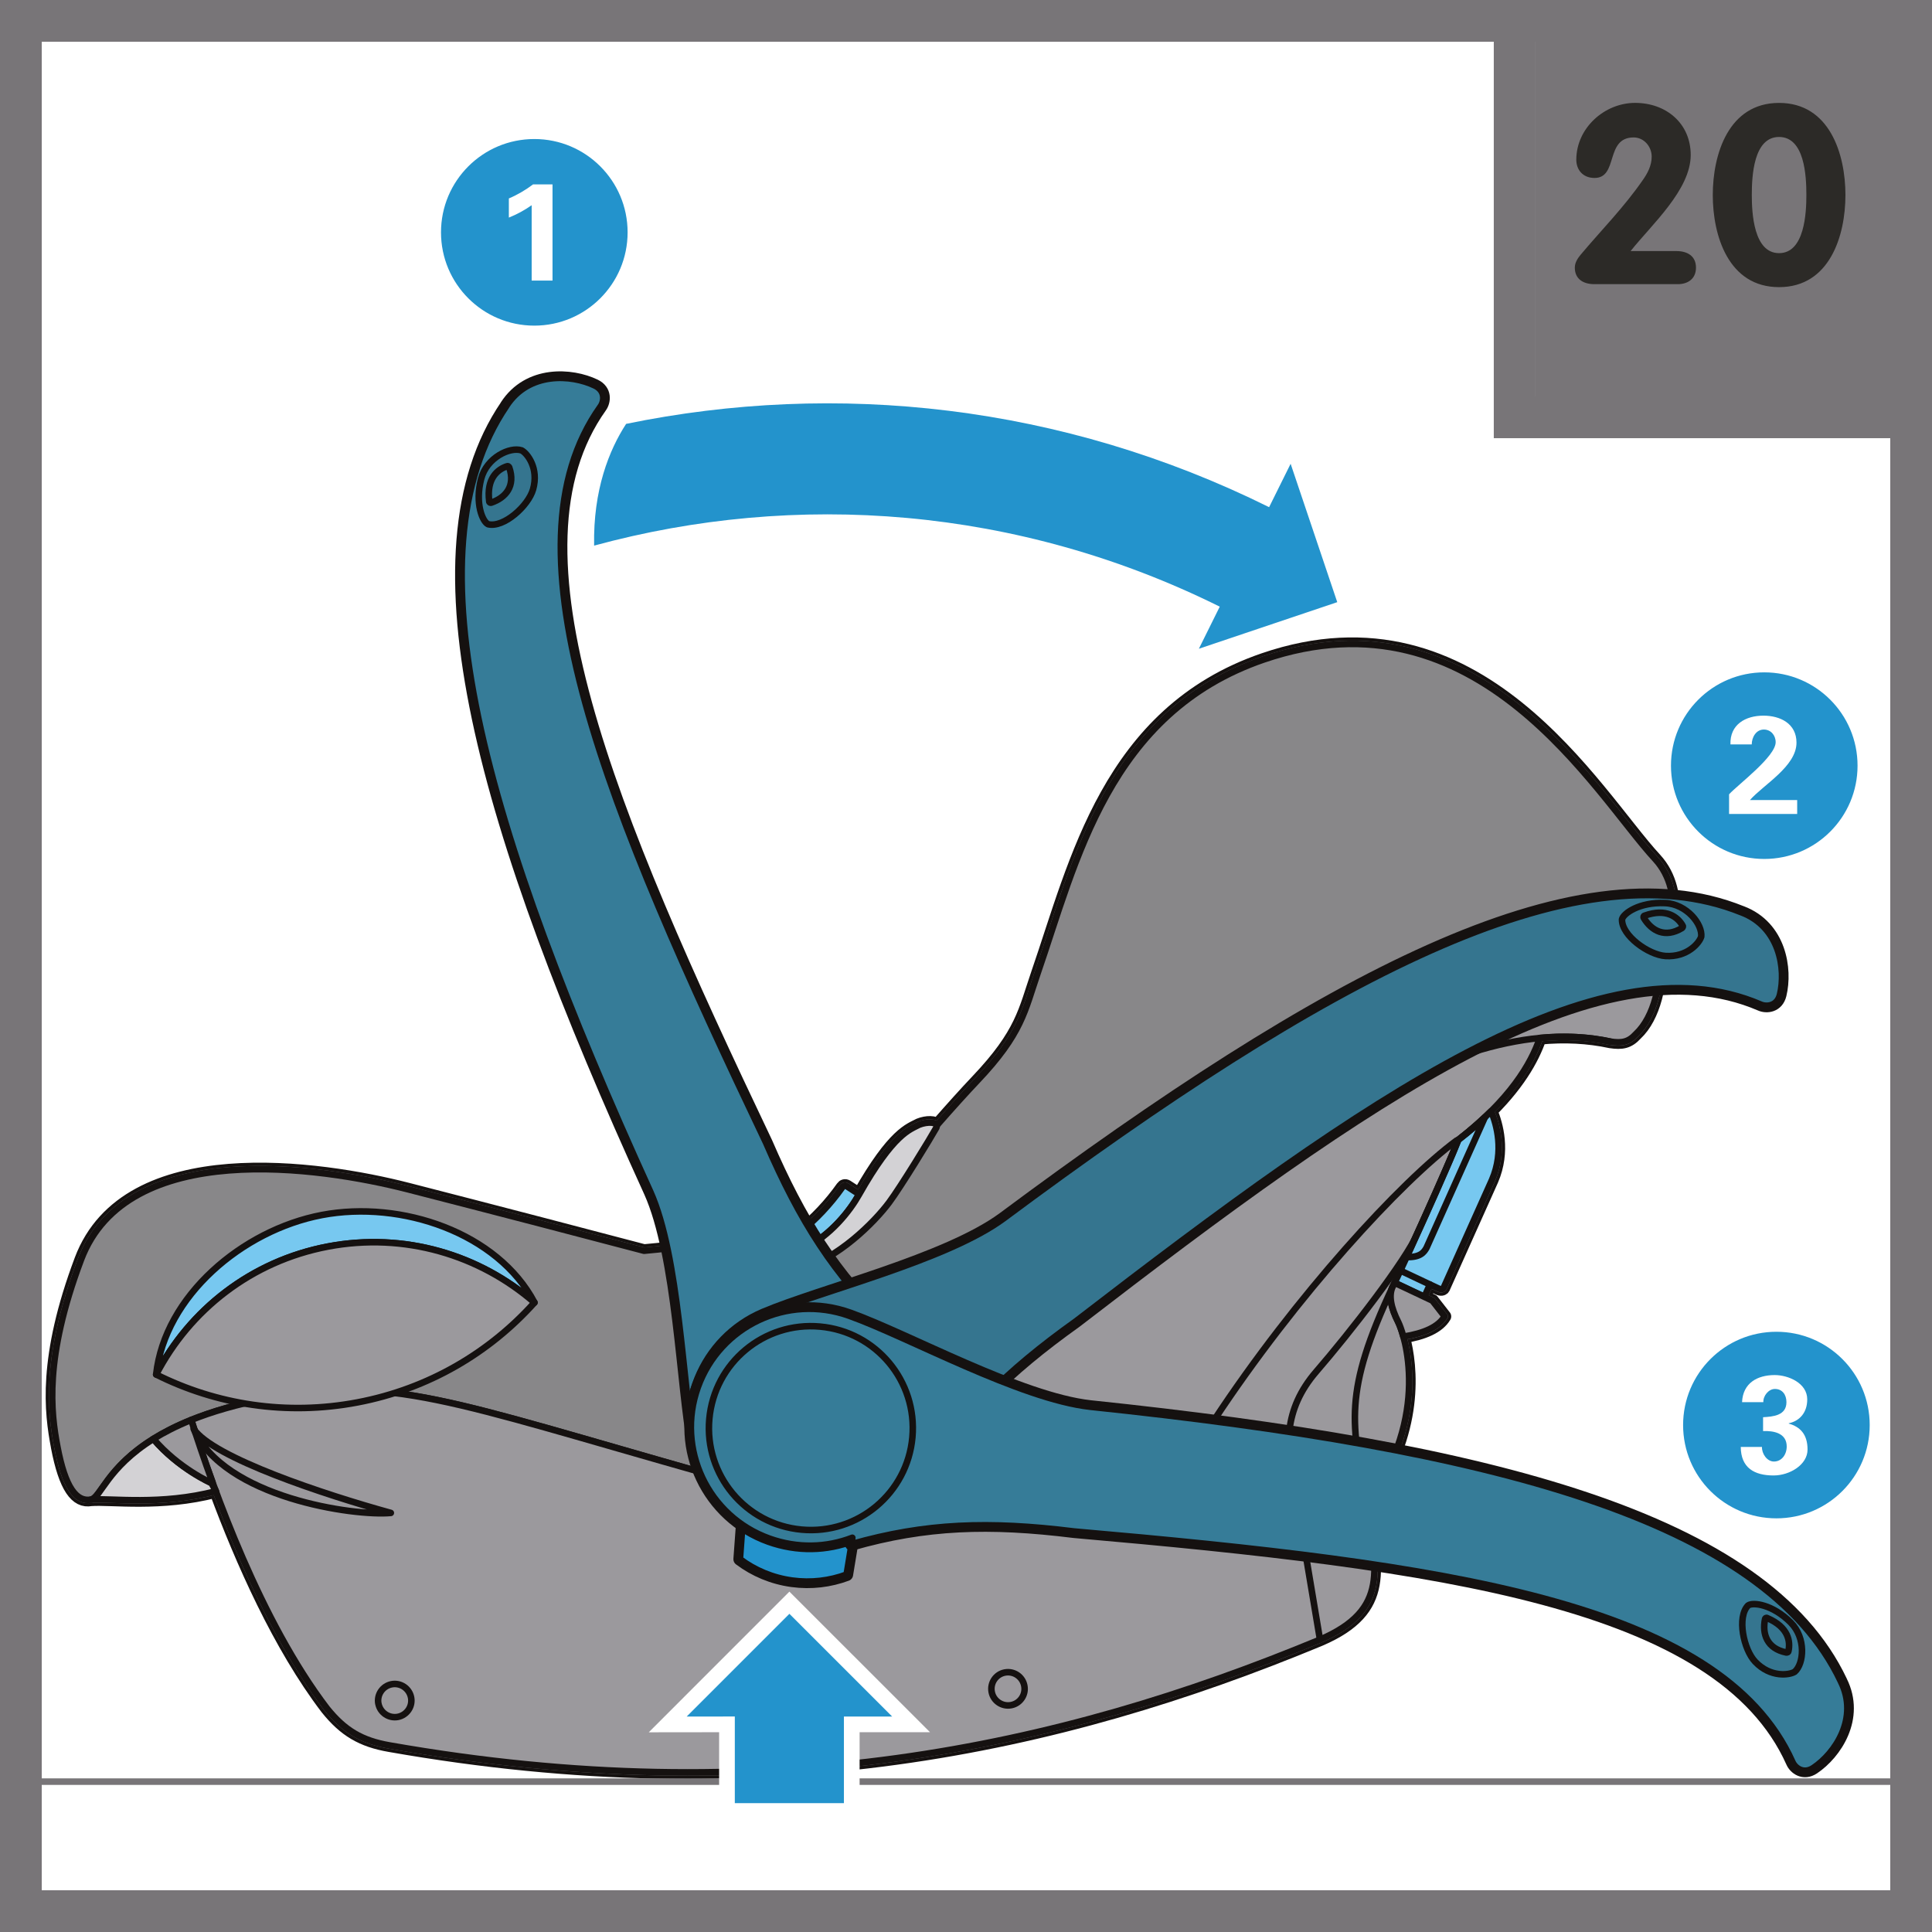 <?xml version="1.0" encoding="UTF-8"?>
<!DOCTYPE svg PUBLIC "-//W3C//DTD SVG 1.1//EN" "http://www.w3.org/Graphics/SVG/1.1/DTD/svg11.dtd">
<!-- Creator: CorelDRAW 2017 -->
<svg xmlns="http://www.w3.org/2000/svg" xml:space="preserve" width="24.5mm" height="24.5mm" version="1.1" style="shape-rendering:geometricPrecision; text-rendering:geometricPrecision; image-rendering:optimizeQuality; fill-rule:evenodd; clip-rule:evenodd"
viewBox="0 0 699.48 699.48"
 xmlns:xlink="http://www.w3.org/1999/xlink">
 <rect x="0" y="0" width="699.48" height="699.48" fill="#333333" stroke="none"/>
 <defs>
  <style type="text/css">
   <![CDATA[
    .str6 {stroke:white;stroke-width:11.36;stroke-miterlimit:4}
    .str7 {stroke:#787578;stroke-width:15.11;stroke-miterlimit:10}
    .str2 {stroke:#151110;stroke-width:2.37;stroke-linejoin:round;stroke-miterlimit:4}
    .str4 {stroke:#151110;stroke-width:4.73;stroke-linejoin:round;stroke-miterlimit:4}
    .str3 {stroke:#151110;stroke-width:2.37;stroke-linecap:round;stroke-linejoin:round;stroke-miterlimit:4}
    .str1 {stroke:#787578;stroke-width:2.37;stroke-linecap:round;stroke-linejoin:round;stroke-miterlimit:4}
    .str5 {stroke:white;stroke-width:2.37;stroke-linecap:round;stroke-linejoin:round;stroke-miterlimit:4}
    .str0 {stroke:#151110;stroke-width:4.73;stroke-linecap:round;stroke-linejoin:round;stroke-miterlimit:4}
    .fil1 {fill:none;fill-rule:nonzero}
    .fil11 {fill:#2C2A27;fill-rule:nonzero}
    .fil7 {fill:#2393CC;fill-rule:nonzero}
    .fil9 {fill:#35758F;fill-rule:nonzero}
    .fil8 {fill:#367C98;fill-rule:nonzero}
    .fil4 {fill:#77C8F0;fill-rule:nonzero}
    .fil10 {fill:#787578;fill-rule:nonzero}
    .fil3 {fill:#888789;fill-rule:nonzero}
    .fil6 {fill:#9B999D;fill-rule:nonzero}
    .fil2 {fill:#A6A5A8;fill-rule:nonzero}
    .fil5 {fill:#D3D2D5;fill-rule:nonzero}
    .fil0 {fill:white;fill-rule:nonzero}
   ]]>
  </style>
 </defs>
 <g id="Слой_x0020_1">
  <polygon class="fil0" points="15.11,684.37 684.37,684.37 684.37,15.11 15.11,15.11 "/>
  <path class="fil1 str0" d="M20.78 523.82c2.81,14.77 6.87,20.11 12.2,19.1 7.13,-0.55 25.34,2.18 45.15,-3.02 9.34,25.14 22.93,55.93 40.23,78.63 6.42,7.97 12.63,11.67 22.75,13.42 135.55,23.83 241.45,1.24 336.78,-38.31 25.47,-10.96 20.19,-25.88 16.99,-49.14 18.8,-25.81 16.15,-49.83 13.22,-60.55 7.47,-1.18 12.71,-3.54 14.95,-7.34l-4.44 -5.7 -13.69 -6.47 10.78 5.09 2 -4.47 3.31 1.55c1.07,0.4 1.51,-0.08 1.62,-0.27l17.55 -39.15c4.47,-10.4 1.65,-20.13 -0.33,-24.87 -0.69,0.69 -1.5,1.4 -2.22,2.08 11.73,-11.09 17.32,-21 19.88,-28.58 8.92,-0.85 17.43,-0.42 25.54,1.32 4.2,0.63 6.57,0.18 9.27,-2.78 6.6,-6.14 9.46,-18.93 8.34,-28.8l0.16 -0.57c3.42,-1.27 9.99,-21.49 -1.56,-33.98 -21.66,-23.41 -63.86,-98.89 -141.69,-72.25 -56.32,19.28 -68.06,73.55 -81.87,113.52 -4.73,13.76 -5.64,21.88 -21.97,39.07 -4.17,4.39 -9.28,10.08 -14.61,16.17 -0.28,-1.42 -3.76,-1.36 -6.38,-0.29 -3.23,1.76 -9.05,2.94 -21.66,25.16l-4.48 -2.91c-0.65,-0.4 -1.25,-0.16 -1.62,0.37 -4.4,6.22 -9.63,11.75 -15.49,16.47 -0.34,0.26 -1.02,1.02 -0.37,1.92l2.55 3.49c-0.33,0.17 -0.63,0.37 -0.98,0.55l-13.61 -0.17c-13.53,-3.56 -31.87,-0.25 -43.89,0.73 -14.81,-3.93 -56.42,-14.79 -85.65,-22.29 -31.55,-8.09 -101.56,-18.58 -118.22,25.52 -13.42,35.62 -10.9,55.34 -8.53,67.75z"/>
  <path class="fil2" d="M20.78 523.82c2.81,14.77 6.87,20.11 12.2,19.1 7.13,-0.55 25.34,2.18 45.15,-3.02 9.34,25.14 22.93,55.93 40.23,78.63 6.42,7.97 12.63,11.67 22.75,13.42 135.55,23.83 241.45,1.24 336.78,-38.31 25.47,-10.96 20.19,-25.88 16.99,-49.14 18.8,-25.81 16.15,-49.83 13.22,-60.55 7.47,-1.18 12.71,-3.54 14.95,-7.34l-4.44 -5.7 -13.69 -6.47 10.78 5.09 2 -4.47 3.31 1.55c1.07,0.4 1.51,-0.08 1.62,-0.27l17.55 -39.15c4.47,-10.4 1.65,-20.13 -0.33,-24.87 -0.69,0.69 -1.5,1.4 -2.22,2.08 11.73,-11.09 17.32,-21 19.88,-28.58 8.92,-0.85 17.43,-0.42 25.54,1.32 4.2,0.63 6.57,0.18 9.27,-2.78 6.6,-6.14 9.46,-18.93 8.34,-28.8l0.16 -0.57c3.42,-1.27 9.99,-21.49 -1.56,-33.98 -21.66,-23.41 -63.86,-98.89 -141.69,-72.25 -56.32,19.28 -68.06,73.55 -81.87,113.52 -4.73,13.76 -5.64,21.88 -21.97,39.07 -4.17,4.39 -9.28,10.08 -14.61,16.17 -0.28,-1.42 -3.76,-1.36 -6.38,-0.29 -3.23,1.76 -9.05,2.94 -21.66,25.16l-4.48 -2.91c-0.65,-0.4 -1.25,-0.16 -1.62,0.37 -4.4,6.22 -9.63,11.75 -15.49,16.47 -0.34,0.26 -1.02,1.02 -0.37,1.92l2.55 3.49c-0.33,0.17 -0.63,0.37 -0.98,0.55l-13.61 -0.17c-13.53,-3.56 -31.87,-0.25 -43.89,0.73 -14.81,-3.93 -56.42,-14.79 -85.65,-22.29 -31.55,-8.09 -101.56,-18.58 -118.22,25.52 -13.42,35.62 -10.9,55.34 -8.53,67.75zm-5.67 121.22l669.27 0 -669.27 0z"/>
  <path class="fil1 str1" d="M20.78 523.82c2.81,14.77 6.87,20.11 12.2,19.1 7.13,-0.55 25.34,2.18 45.15,-3.02 9.34,25.14 22.93,55.93 40.23,78.63 6.42,7.97 12.63,11.67 22.75,13.42 135.55,23.83 241.45,1.24 336.78,-38.31 25.47,-10.96 20.19,-25.88 16.99,-49.14 18.8,-25.81 16.15,-49.83 13.22,-60.55 7.47,-1.18 12.71,-3.54 14.95,-7.34l-4.44 -5.7 -13.69 -6.47 10.78 5.09 2 -4.47 3.31 1.55c1.07,0.4 1.51,-0.08 1.62,-0.27l17.55 -39.15c4.47,-10.4 1.65,-20.13 -0.33,-24.87 -0.69,0.69 -1.5,1.4 -2.22,2.08 11.73,-11.09 17.32,-21 19.88,-28.58 8.92,-0.85 17.43,-0.42 25.54,1.32 4.2,0.63 6.57,0.18 9.27,-2.78 6.6,-6.14 9.46,-18.93 8.34,-28.8l0.16 -0.57c3.42,-1.27 9.99,-21.49 -1.56,-33.98 -21.66,-23.41 -63.86,-98.89 -141.69,-72.25 -56.32,19.28 -68.06,73.55 -81.87,113.52 -4.73,13.76 -5.64,21.88 -21.97,39.07 -4.17,4.39 -9.28,10.08 -14.61,16.17 -0.28,-1.42 -3.76,-1.36 -6.38,-0.29 -3.23,1.76 -9.05,2.94 -21.66,25.16l-4.48 -2.91c-0.65,-0.4 -1.25,-0.16 -1.62,0.37 -4.4,6.22 -9.63,11.75 -15.49,16.47 -0.34,0.26 -1.02,1.02 -0.37,1.92l2.55 3.49c-0.33,0.17 -0.63,0.37 -0.98,0.55l-13.61 -0.17c-13.53,-3.56 -31.87,-0.25 -43.89,0.73 -14.81,-3.93 -56.42,-14.79 -85.65,-22.29 -31.55,-8.09 -101.56,-18.58 -118.22,25.52 -13.42,35.62 -10.9,55.34 -8.53,67.75z"/>
  <line class="fil1 str1" x1="15.11" y1="645.04" x2="684.37" y2= "645.04" />
  <path class="fil3" d="M303.79 448.98c3.07,-3.55 33.61,-40.46 49.93,-57.64 16.34,-17.19 17.24,-25.31 21.97,-39.07 13.83,-39.97 25.56,-94.23 81.87,-113.52 77.85,-26.63 120.04,48.84 141.69,72.25 11.56,12.49 4.99,32.72 1.56,33.98l-0.16 0.57c-52.39,-30.39 -148.52,15.75 -268.09,137.35 -5.82,4.78 -8.94,10.89 -8.8,21.26l-67.87 29.45c-93.17,-26.38 -114.49,-35.8 -158.86,-27.35 -56.13,10.66 -58.73,35.65 -64.04,36.66 -5.33,1 -9.4,-4.32 -12.21,-19.11 -2.37,-12.41 -4.88,-32.13 8.54,-67.74 16.65,-44.12 86.66,-33.61 118.2,-25.53 29.23,7.49 70.84,18.36 85.66,22.29 12.02,-0.99 30.37,-4.28 43.89,-0.74l13.61 0.17 1.49 2.14c0,0 6.28,0.61 11.62,-5.42z"/>
  <path class="fil1 str2" d="M303.79 448.98c3.07,-3.55 33.61,-40.46 49.93,-57.64 16.34,-17.19 17.24,-25.31 21.97,-39.07 13.83,-39.97 25.56,-94.23 81.87,-113.52 77.85,-26.63 120.04,48.84 141.69,72.25 11.56,12.49 4.99,32.72 1.56,33.98l-0.16 0.57c-52.39,-30.39 -148.52,15.75 -268.09,137.35 -5.82,4.78 -8.94,10.89 -8.8,21.26l-67.87 29.45c-93.17,-26.38 -114.49,-35.8 -158.86,-27.35 -56.13,10.66 -58.73,35.65 -64.04,36.66 -5.33,1 -9.4,-4.32 -12.21,-19.11 -2.37,-12.41 -4.88,-32.13 8.54,-67.74 16.65,-44.12 86.66,-33.61 118.2,-25.53 29.23,7.49 70.84,18.36 85.66,22.29 12.02,-0.99 30.37,-4.28 43.89,-0.74l13.61 0.17 1.49 2.14c0,0 6.28,0.61 11.62,-5.42z"/>
  <path class="fil1 str3" d="M292.17 454.39c-2.37,0.55 -23.23,6.04 -25.57,9.4 -2.34,3.35 -14.38,19.89 -11.89,34.6"/>
  <line class="fil1 str3" x1="286.95" y1="456.03" x2="259.6" y2= "475.64" />
  <path class="fil4" d="M291.68 451.76l-2.58 -3.53c-0.65,-0.91 0.03,-1.66 0.38,-1.92 5.85,-4.72 11.08,-10.24 15.48,-16.47 0.37,-0.53 0.98,-0.79 1.62,-0.37l4.48 2.91c-0.03,0.09 -0.08,0.17 -0.14,0.24 -3.06,5.45 -9.69,14.14 -19.25,19.15z"/>
  <path class="fil1 str3" d="M291.68 451.76l-2.58 -3.53c-0.65,-0.91 0.03,-1.66 0.38,-1.92 5.85,-4.72 11.08,-10.24 15.48,-16.47 0.37,-0.53 0.98,-0.79 1.62,-0.37l4.48 2.91c-0.03,0.09 -0.08,0.17 -0.14,0.24 -3.06,5.45 -9.69,14.14 -19.25,19.15z"/>
  <path class="fil5" d="M339.01 408.27c-2.06,3.69 -12.87,21.41 -17.11,27.09 -5.36,7.19 -18.57,20.46 -32.59,24.35 -0.93,0.23 -2.2,0.05 -2.54,-1.35 -0.21,-1.9 1.52,-4.79 3.91,-6.09 10.1,-4.9 17.08,-14.01 20.25,-19.65 12.7,-22.46 18.55,-23.64 21.8,-25.4 3.02,-1.23 7.2,-1.14 6.28,1.05z"/>
  <path class="fil1 str3" d="M339.01 408.27c-2.06,3.69 -12.87,21.41 -17.11,27.09 -5.36,7.19 -18.57,20.46 -32.59,24.35 -0.93,0.23 -2.2,0.05 -2.54,-1.35 -0.21,-1.9 1.52,-4.79 3.91,-6.09 10.1,-4.9 17.08,-14.01 20.25,-19.65 12.7,-22.46 18.55,-23.64 21.8,-25.4 3.02,-1.23 7.2,-1.14 6.28,1.05z"/>
  <path class="fil4" d="M116.52 439.9c28.84,-5.48 63.68,6.46 76.99,31.69 -19.81,-17.23 -47.02,-25.55 -74.82,-20.27 -27.79,5.29 -50.06,23.01 -62.15,46.31 3.12,-28.35 31.15,-52.25 59.99,-57.73z"/>
  <path class="fil1 str2" d="M116.52 439.9c28.84,-5.48 63.68,6.46 76.99,31.69 -19.81,-17.23 -47.02,-25.55 -74.82,-20.27 -27.79,5.29 -50.06,23.01 -62.15,46.31 3.12,-28.35 31.15,-52.25 59.99,-57.73z"/>
  <path class="fil6" d="M69.25 514.1c8.24,25.92 25.14,72.97 49.11,104.43 6.42,7.97 12.63,11.67 22.75,13.42 135.55,23.83 241.45,1.24 336.78,-38.31 25.47,-10.96 20.19,-25.88 16.99,-49.14 23.31,-31.98 13.68,-61.24 11.36,-65.82 -2.57,-5.11 -3.69,-9.71 -1.87,-13.12 1.79,-3.41 19.5,-42.28 23.61,-52.86 18.64,-14.45 26.36,-27.46 29.53,-36.9 8.92,-0.85 17.43,-0.42 25.54,1.32 4.2,0.63 6.57,0.18 9.27,-2.78 6.6,-6.14 9.46,-18.93 8.34,-28.8 -52.41,-30.4 -148.53,15.75 -268.1,137.35 -5.82,4.79 -8.95,10.89 -8.81,21.26l-67.87 29.44c-93.17,-26.37 -114.48,-35.78 -158.85,-27.35 -11.26,2.15 -20.38,4.85 -27.78,7.84z"/>
  <path class="fil1 str2" d="M69.25 514.1c8.24,25.92 25.14,72.97 49.11,104.43 6.42,7.97 12.63,11.67 22.75,13.42 135.55,23.83 241.45,1.24 336.78,-38.31 25.47,-10.96 20.19,-25.88 16.99,-49.14 23.31,-31.98 13.68,-61.24 11.36,-65.82 -2.57,-5.11 -3.69,-9.71 -1.87,-13.12 1.79,-3.41 19.5,-42.28 23.61,-52.86 18.64,-14.45 26.36,-27.46 29.53,-36.9 8.92,-0.85 17.43,-0.42 25.54,1.32 4.2,0.63 6.57,0.18 9.27,-2.78 6.6,-6.14 9.46,-18.93 8.34,-28.8 -52.41,-30.4 -148.53,15.75 -268.1,137.35 -5.82,4.79 -8.95,10.89 -8.81,21.26l-67.87 29.44c-93.17,-26.37 -114.48,-35.78 -158.85,-27.35 -11.26,2.15 -20.38,4.85 -27.78,7.84z"/>
  <path class="fil1 str3" d="M340.09 522.49c108.22,-103.83 185.53,-157.71 242.97,-145.37"/>
  <path class="fil1 str3" d="M513.51 446.05c-4.69,10.7 -24.88,36.57 -36.92,50.49 -12.05,13.92 -11.25,27.85 -7.85,42.51l9.16 54.58"/>
  <path class="fil1 str3" d="M504.37 465.55c-18.31,38.98 -14.99,49.99 -9.49,78.94"/>
  <path class="fil4" d="M521.01 466.6l-3.3 -1.55 -2 4.47 -10.79 -5.09c3.52,-7.28 19.22,-41.85 23.06,-51.73 4.6,-3.57 8.52,-7.04 11.88,-10.4 1.98,4.73 4.81,14.47 0.32,24.87l-17.54 39.15c-0.11,0.19 -0.55,0.68 -1.62,0.27z"/>
  <path class="fil1 str2" d="M521.01 466.6l-3.3 -1.55 -2 4.47 -10.79 -5.09c3.52,-7.28 19.22,-41.85 23.06,-51.73 4.6,-3.57 8.52,-7.04 11.88,-10.4 1.98,4.73 4.81,14.47 0.32,24.87l-17.54 39.15c-0.11,0.19 -0.55,0.68 -1.62,0.27z"/>
  <path class="fil1 str3" d="M509.24 455.12c6.08,-13.21 15.83,-34.93 18.73,-42.42 3.63,-2.8 6.83,-5.55 9.66,-8.24l-21.15 47.29c-0.89,1.58 -2.2,3.53 -7.23,3.37z"/>
  <path class="fil6" d="M504.36 465.55c0.11,-0.22 0.3,-0.61 0.55,-1.13l13.69 6.47 4.44 5.7c-2.24,3.81 -7.47,6.16 -14.95,7.34 -0.71,-2.57 -1.42,-4.38 -1.86,-5.27 -2.57,-5.1 -3.69,-9.71 -1.88,-13.11z"/>
  <path class="fil1 str3" d="M504.36 465.55c0.11,-0.22 0.3,-0.61 0.55,-1.13l13.69 6.47 4.44 5.7c-2.24,3.81 -7.47,6.16 -14.95,7.34 -0.71,-2.57 -1.42,-4.38 -1.86,-5.27 -2.57,-5.1 -3.69,-9.71 -1.88,-13.11z"/>
  <line class="fil1 str3" x1="517.7" y1="465.05" x2="506.91" y2= "459.96" />
  <path class="fil5" d="M55.54 520.96c9.11,10.75 20.99,15.95 20.99,15.95l1.66 2.97c-19.83,5.23 -38.07,2.49 -45.22,3.04 3.45,-0.66 5.78,-11.52 22.56,-21.96z"/>
  <path class="fil1 str3" d="M55.54 520.96c9.11,10.75 20.99,15.95 20.99,15.95l1.66 2.97c-19.83,5.23 -38.07,2.49 -45.22,3.04 3.45,-0.66 5.78,-11.52 22.56,-21.96z"/>
  <path class="fil6" d="M76.97 536.76l-0.45 0.14c0,0 -11.88,-5.2 -20.99,-15.95 3.77,-2.35 8.28,-4.68 13.71,-6.87 2.06,6.44 4.63,14.19 7.73,22.67z"/>
  <path class="fil1 str3" d="M76.97 536.76l-0.45 0.14c0,0 -11.88,-5.2 -20.99,-15.95 3.77,-2.35 8.28,-4.68 13.71,-6.87 2.06,6.44 4.63,14.19 7.73,22.67z"/>
  <path class="fil1 str0" d="M308.89 555.59l-2.38 14.47c-6.1,2.27 -12.81,3.11 -19.71,2.18 -7.1,-0.97 -13.54,-3.72 -18.91,-7.75l1 -13.7c3,2.09 6.32,3.83 9.92,5.13 10.13,3.67 20.75,3.26 30.07,-0.33z"/>
  <path class="fil7" d="M308.89 555.59l-2.38 14.47c-6.1,2.27 -12.81,3.11 -19.71,2.18 -7.1,-0.97 -13.54,-3.72 -18.91,-7.75l1 -13.7c3,2.09 6.32,3.83 9.92,5.13 10.13,3.67 20.75,3.26 30.07,-0.33z"/>
  <path class="fil1 str3" d="M308.89 555.59l-2.38 14.47c-6.1,2.27 -12.81,3.11 -19.71,2.18 -7.1,-0.97 -13.54,-3.72 -18.91,-7.75l1 -13.7c3,2.09 6.32,3.83 9.92,5.13 10.13,3.67 20.75,3.26 30.07,-0.33z"/>
  <path class="fil4" d="M320.02 481.76l13.67 -5.34c5.04,4.09 9.2,9.44 11.91,15.83 2.8,6.63 3.71,13.56 2.98,20.22l-12.3 6.13c0.26,-3.65 0.08,-7.39 -0.64,-11.15 -2.02,-10.59 -7.76,-19.51 -15.61,-25.7z"/>
  <path class="fil1 str3" d="M320.02 481.76l13.67 -5.34c5.04,4.09 9.2,9.44 11.91,15.83 2.8,6.63 3.71,13.56 2.98,20.22l-12.3 6.13c0.26,-3.65 0.08,-7.39 -0.64,-11.15 -2.02,-10.59 -7.76,-19.51 -15.61,-25.7z"/>
  <path class="fil1 str4" d="M183.36 146.93c-36.57,53.78 -7.96,152.8 52.08,284.57 10.5,23.35 11.69,70.06 15.88,92.02 4.42,23.25 26.87,38.51 50.11,34.07 23.25,-4.43 38.49,-26.86 34.08,-50.11 -2.02,-10.59 -7.65,-19.54 -15.49,-25.73l2.14 -0.89c-20.18,-19.22 -32.48,-38.67 -44.81,-67.15 -57.49,-120.66 -96.82,-214.61 -59.97,-266.44 1.41,-1.9 1.92,-5.79 -2,-7.68 -8.51,-4.1 -23.94,-5.12 -32.04,7.33z"/>
  <path class="fil8" d="M183.36 146.93c-36.57,53.78 -7.96,152.8 52.08,284.57 10.5,23.35 11.69,70.06 15.88,92.02 4.42,23.25 26.87,38.51 50.11,34.07 23.25,-4.43 38.49,-26.86 34.08,-50.11 -2.02,-10.59 -7.65,-19.54 -15.49,-25.73l2.14 -0.89c-20.18,-19.22 -32.48,-38.67 -44.81,-67.15 -57.49,-120.66 -96.82,-214.61 -59.97,-266.44 1.41,-1.9 1.92,-5.79 -2,-7.68 -8.51,-4.1 -23.94,-5.12 -32.04,7.33z"/>
  <path class="fil1 str3" d="M183.36 146.93c-36.57,53.78 -7.96,152.8 52.08,284.57 10.5,23.35 11.69,70.06 15.88,92.02 4.42,23.25 26.87,38.51 50.11,34.07 23.25,-4.43 38.49,-26.86 34.08,-50.11 -2.02,-10.59 -7.65,-19.54 -15.49,-25.73l2.14 -0.89c-20.18,-19.22 -32.48,-38.67 -44.81,-67.15 -57.49,-120.66 -96.82,-214.61 -59.97,-266.44 1.41,-1.9 1.92,-5.79 -2,-7.68 -8.51,-4.1 -23.94,-5.12 -32.04,7.33z"/>
  <path class="fil1 str4" d="M630.54 330.33c-60.27,-24.43 -151.05,24.38 -267.23,110.83 -20.62,15.17 -66.03,26.17 -86.62,34.89 -21.8,9.22 -31.99,34.37 -22.76,56.16 9.22,21.8 34.37,31.98 56.17,22.76 9.93,-4.2 17.5,-11.58 21.89,-20.56l1.32 1.92c14.54,-23.78 30.97,-39.91 56.21,-57.95 105.86,-81.6 189.42,-139.83 247.85,-114.72 2.16,0.99 6.06,0.67 7.08,-3.57 2.22,-9.18 -0.02,-24.48 -13.91,-29.77z"/>
  <path class="fil9" d="M630.54 330.33c-60.27,-24.43 -151.05,24.38 -267.23,110.83 -20.62,15.17 -66.03,26.17 -86.62,34.89 -21.8,9.22 -31.99,34.37 -22.76,56.16 9.22,21.8 34.37,31.98 56.17,22.76 9.93,-4.2 17.5,-11.58 21.89,-20.56l1.32 1.92c14.54,-23.78 30.97,-39.91 56.21,-57.95 105.86,-81.6 189.42,-139.83 247.85,-114.72 2.16,0.99 6.06,0.67 7.08,-3.57 2.22,-9.18 -0.02,-24.48 -13.91,-29.77z"/>
  <path class="fil1 str3" d="M630.54 330.33c-60.27,-24.43 -151.05,24.38 -267.23,110.83 -20.62,15.17 -66.03,26.17 -86.62,34.89 -21.8,9.22 -31.99,34.37 -22.76,56.16 9.22,21.8 34.37,31.98 56.17,22.76 9.93,-4.2 17.5,-11.58 21.89,-20.56l1.32 1.92c14.54,-23.78 30.97,-39.91 56.21,-57.95 105.86,-81.6 189.42,-139.83 247.85,-114.72 2.16,0.99 6.06,0.67 7.08,-3.57 2.22,-9.18 -0.02,-24.48 -13.91,-29.77z"/>
  <path class="fil1 str4" d="M666.47 608.72c-27.82,-58.8 -127.67,-84.34 -271.69,-99.4 -25.44,-2.79 -66.31,-25.45 -87.36,-32.96 -22.28,-7.98 -46.81,3.63 -54.78,25.9 -7.97,22.28 3.65,46.81 25.92,54.79 10.15,3.63 20.72,3.31 30.03,-0.31l-0.32 2.31c26.8,-7.65 49.79,-8.4 80.59,-4.58 133.15,11.63 234.07,25.37 260.06,83.42 0.92,2.18 4.03,4.6 7.63,2.18 7.86,-5.26 16.56,-18.04 9.92,-31.33z"/>
  <path class="fil8" d="M666.47 608.72c-27.82,-58.8 -127.67,-84.34 -271.69,-99.4 -25.44,-2.79 -66.31,-25.45 -87.36,-32.96 -22.28,-7.98 -46.81,3.63 -54.78,25.9 -7.97,22.28 3.65,46.81 25.92,54.79 10.15,3.63 20.72,3.31 30.03,-0.31l-0.32 2.31c26.8,-7.65 49.79,-8.4 80.59,-4.58 133.15,11.63 234.07,25.37 260.06,83.42 0.92,2.18 4.03,4.6 7.63,2.18 7.86,-5.26 16.56,-18.04 9.92,-31.33z"/>
  <path class="fil1 str3" d="M666.47 608.72c-27.82,-58.8 -127.67,-84.34 -271.69,-99.4 -25.44,-2.79 -66.31,-25.45 -87.36,-32.96 -22.28,-7.98 -46.81,3.63 -54.78,25.9 -7.97,22.28 3.65,46.81 25.92,54.79 10.15,3.63 20.72,3.31 30.03,-0.31l-0.32 2.31c26.8,-7.65 49.79,-8.4 80.59,-4.58 133.15,11.63 234.07,25.37 260.06,83.42 0.92,2.18 4.03,4.6 7.63,2.18 7.86,-5.26 16.56,-18.04 9.92,-31.33z"/>
  <path class="fil8" d="M290.24 553.8c-20.31,-1.84 -35.27,-19.79 -33.43,-40.08 1.84,-20.31 19.79,-35.27 40.1,-33.43 20.3,1.84 35.25,19.78 33.42,40.1 -1.84,20.28 -19.79,35.25 -40.09,33.41z"/>
  <path class="fil1 str3" d="M290.24 553.8c-20.31,-1.84 -35.27,-19.79 -33.43,-40.08 1.84,-20.31 19.79,-35.27 40.1,-33.43 20.3,1.84 35.25,19.78 33.42,40.1 -1.84,20.28 -19.79,35.25 -40.09,33.41z"/>
  <path class="fil9" d="M188.85 163.06c2.02,1.04 6.33,6.45 4.14,14.13 -1.68,5.92 -10.59,14.01 -16.28,12.61 -1.98,-0.9 -4.84,-7.47 -2.51,-16.45 2,-7.69 10.42,-11.69 14.64,-10.29z"/>
  <path class="fil1 str3" d="M188.85 163.06c2.02,1.04 6.33,6.45 4.14,14.13 -1.68,5.92 -10.59,14.01 -16.28,12.61 -1.98,-0.9 -4.84,-7.47 -2.51,-16.45 2,-7.69 10.42,-11.69 14.64,-10.29z"/>
  <path class="fil1 str3" d="M595.44 331.51c7.98,-2.84 12,0.61 13.74,3.57 0.26,0.31 0.07,0.69 -0.21,0.92 -6.11,3.72 -11,1.06 -13.84,-3.66 -0.17,-0.24 -0.14,-0.71 0.31,-0.83z"/>
  <path class="fil1 str3" d="M615.93 339.09c-0.6,2.19 -4.97,7.54 -12.94,7.03 -6.14,-0.4 -15.92,-7.41 -15.74,-13.26 0.44,-2.14 6.27,-6.32 15.54,-5.91 7.95,0.33 13.62,7.72 13.14,12.15z"/>
  <path class="fil9" d="M649.78 605.27c-1.92,1.21 -8.76,2.19 -14.29,-3.61 -4.24,-4.44 -6.7,-16.23 -2.6,-20.4 1.76,-1.27 8.88,-0.4 15.44,6.17 5.62,5.62 4.79,14.92 1.45,17.84z"/>
  <path class="fil1 str3" d="M649.78 605.27c-1.92,1.21 -8.76,2.19 -14.29,-3.61 -4.24,-4.44 -6.7,-16.23 -2.6,-20.4 1.76,-1.27 8.88,-0.4 15.44,6.17 5.62,5.62 4.79,14.92 1.45,17.84z"/>
  <path class="fil1 str3" d="M70.12 517.34c6.92,10.43 47.76,23.91 71.38,30.41 -13.16,1.24 -60.42,-5.46 -71.38,-30.41z"/>
  <path class="fil1 str3" d="M527.37 412.92c-20,14.73 -58.03,56.02 -88,101.52"/>
  <path class="fil6" d="M56.54 497.63c12.1,-23.3 34.37,-41.03 62.15,-46.31 27.8,-5.29 55.01,3.04 74.82,20.27 -16.25,18.12 -38.33,31.25 -64.1,36.15 -25.76,4.89 -51.12,0.79 -72.88,-10.11z"/>
  <path class="fil1 str2" d="M56.54 497.63c12.1,-23.3 34.37,-41.03 62.15,-46.31 27.8,-5.29 55.01,3.04 74.82,20.27 -16.25,18.12 -38.33,31.25 -64.1,36.15 -25.76,4.89 -51.12,0.79 -72.88,-10.11z"/>
  <path class="fil7" d="M193.45 119.08c-19.32,0 -34.97,-15.65 -34.97,-34.96 0,-19.32 15.65,-34.97 34.97,-34.97 19.31,0 34.96,15.65 34.96,34.97 0,19.31 -15.65,34.96 -34.96,34.96z"/>
  <path class="fil1 str5" d="M193.45 119.08c-19.32,0 -34.97,-15.65 -34.97,-34.96 0,-19.32 15.65,-34.97 34.97,-34.97 19.31,0 34.96,15.65 34.96,34.97 0,19.31 -15.65,34.96 -34.96,34.96z"/>
  <path class="fil0" d="M184.24 71.84c3.12,-1.31 6.09,-3.07 8.76,-5.09l7.04 0 0 34.84 -7.55 0 0 -27.29c-2.57,1.8 -5.34,3.32 -8.26,4.48l0 -6.95z"/>
  <path class="fil7" d="M226.7 153.46c76.1,-15.66 157.79,-7.03 232.78,30.16l7.79 -15.71 16.88 50.1 -50.1 16.87 7.56 -15.24c-73.15,-36.3 -153.46,-41.99 -226.51,-22.1 -0.38,-20.19 5.46,-34.66 11.59,-44.08z"/>
  <polygon class="fil0" points="266.04,652.82 305.54,652.82 305.54,621.47 323,621.47 285.8,584.28 248.61,621.48 266.04,621.46 "/>
  <polygon class="fil1 str6" points="266.04,652.82 305.54,652.82 305.54,621.47 323,621.47 285.8,584.28 248.61,621.48 266.04,621.46 "/>
  <polygon class="fil7" points="266.04,652.82 305.54,652.82 305.54,621.47 323,621.47 285.8,584.28 248.61,621.48 266.04,621.46 "/>
  <path class="fil7" d="M638.75 312.17c-19.32,0 -34.96,-15.65 -34.96,-34.96 0,-19.32 15.64,-34.97 34.96,-34.97 19.31,0 34.96,15.65 34.96,34.97 0,19.31 -15.65,34.96 -34.96,34.96z"/>
  <path class="fil1 str5" d="M638.75 312.17c-19.32,0 -34.96,-15.65 -34.96,-34.96 0,-19.32 15.64,-34.97 34.96,-34.97 19.31,0 34.96,15.65 34.96,34.97 0,19.31 -15.65,34.96 -34.96,34.96z"/>
  <path class="fil0" d="M626.01 287.58c3.17,-3.47 16.87,-13.65 16.87,-18.87 0,-2.52 -1.77,-4.58 -4.28,-4.58 -2.82,0 -4.38,2.82 -4.38,5.39l-7.71 0c-0.25,-7.2 5.44,-10.42 11.94,-10.42 6.09,0 11.97,2.87 11.97,9.77 0,8.6 -11.93,15.2 -16.86,20.79l17.11 0 0 5.04 -24.66 0 0 -7.1z"/>
  <path class="fil7" d="M643.15 550.9c-19.32,0 -34.97,-15.64 -34.97,-34.96 0,-19.31 15.65,-34.96 34.97,-34.96 19.31,0 34.96,15.65 34.96,34.96 0,19.32 -15.65,34.96 -34.96,34.96z"/>
  <path class="fil1 str5" d="M643.15 550.9c-19.32,0 -34.97,-15.64 -34.97,-34.96 0,-19.31 15.65,-34.96 34.97,-34.96 19.31,0 34.96,15.65 34.96,34.96 0,19.32 -15.65,34.96 -34.96,34.96z"/>
  <path class="fil0" d="M637.92 523.86c-0.1,2.42 1.81,5.29 4.33,5.29 2.82,0 4.63,-2.57 4.63,-5.44 0,-4.88 -4.73,-5.74 -8.56,-5.59l0 -5.02c3.63,-0.2 8.46,-0.61 8.46,-5.44 0,-2.67 -1.46,-4.79 -4.18,-4.79 -2.27,0 -4.28,2.47 -4.18,4.79l-7.71 0c0.3,-6.9 5.49,-9.82 11.83,-9.82 4.88,0 11.77,2.87 11.77,8.81 0,4.88 -2.86,7.85 -6.7,8.65l0 0.11c4.24,1.2 6.81,3.97 6.81,9.41 0,5.49 -6.45,9.37 -12.29,9.37 -6.95,0 -11.83,-2.72 -11.89,-10.32l7.65 0z"/>
  <path class="fil1 str3" d="M177.13 181.51c-1.1,-8.4 3.12,-11.6 6.4,-12.68 0.35,-0.19 0.67,0.07 0.83,0.39 2.36,6.77 -1.28,10.98 -6.48,12.76 -0.28,0.13 -0.73,-0.01 -0.76,-0.47m462.71 404.32c7.79,3.31 8.41,8.58 7.68,11.93 -0.02,0.41 -0.41,0.55 -0.77,0.53 -7.02,-1.41 -8.8,-6.68 -7.71,-12.07 0.03,-0.3 0.38,-0.63 0.8,-0.4"/>
  <path class="fil6" d="M359.04 612.56c0.61,3.26 3.78,5.41 7.04,4.79 3.26,-0.61 5.41,-3.77 4.77,-7.03 -0.61,-3.26 -3.77,-5.41 -7.03,-4.79 -3.25,0.61 -5.4,3.77 -4.78,7.03z"/>
  <path class="fil1 str2" d="M359.04 612.56c0.61,3.26 3.78,5.41 7.04,4.79 3.26,-0.61 5.41,-3.77 4.77,-7.03 -0.61,-3.26 -3.77,-5.41 -7.03,-4.79 -3.25,0.61 -5.4,3.77 -4.78,7.03z"/>
  <path class="fil6" d="M137 616.8c0.63,3.26 3.78,5.41 7.04,4.8 3.26,-0.63 5.42,-3.77 4.79,-7.03 -0.63,-3.26 -3.78,-5.41 -7.03,-4.79 -3.28,0.63 -5.42,3.78 -4.81,7.03z"/>
  <path class="fil1 str2" d="M137 616.8c0.63,3.26 3.78,5.41 7.04,4.8 3.26,-0.63 5.42,-3.77 4.79,-7.03 -0.63,-3.26 -3.78,-5.41 -7.03,-4.79 -3.28,0.63 -5.42,3.78 -4.81,7.03z"/>
  <polygon class="fil1 str7" points="7.55,7.55 691.93,7.55 691.93,691.93 7.55,691.93 "/>
  <polygon class="fil10" points="555.94,143.54 684.37,143.54 684.37,15.11 555.94,15.11 "/>
  <polygon class="fil1 str7" points="548.38,7.55 691.92,7.55 691.92,151.09 548.38,151.09 "/>
  <path class="fil11" d="M590.36 90.9c7.71,-9.69 21.76,-22.2 21.76,-34.79 0,-11.51 -8.97,-18.86 -20.12,-18.86 -11.15,0 -21.3,9.15 -21.3,20.58 0,3.52 2.26,6.6 6.6,6.6 8.71,0 3.73,-14.67 14.16,-14.67 3.7,0 6.53,3.26 6.53,6.96 0,3.26 -1.54,6.09 -3.19,8.43 -6.89,9.97 -15.03,18.14 -22.56,27.11 -0.9,1.1 -2.08,2.72 -2.08,4.63 0,4.16 3.08,5.99 7.07,5.99l30.27 0c3.44,0 6.53,-1.82 6.53,-5.99 0,-4.16 -3.08,-5.99 -7.07,-5.99l-16.6 0zm53.75 0.75c-9.22,0 -9.87,-14.59 -9.87,-21.04 0,-6.89 0.64,-21.02 9.87,-21.02 9.25,0 9.89,14.13 9.89,21.02 0,6.45 -0.64,21.04 -9.89,21.04zm0 12.31c18.32,0 24.03,-18.58 24.03,-33.35 0,-14.77 -5.7,-33.35 -24.03,-33.35 -18.29,0 -24,18.58 -24,33.35 0,14.77 5.7,33.35 24,33.35z"/>
 </g>
</svg>
